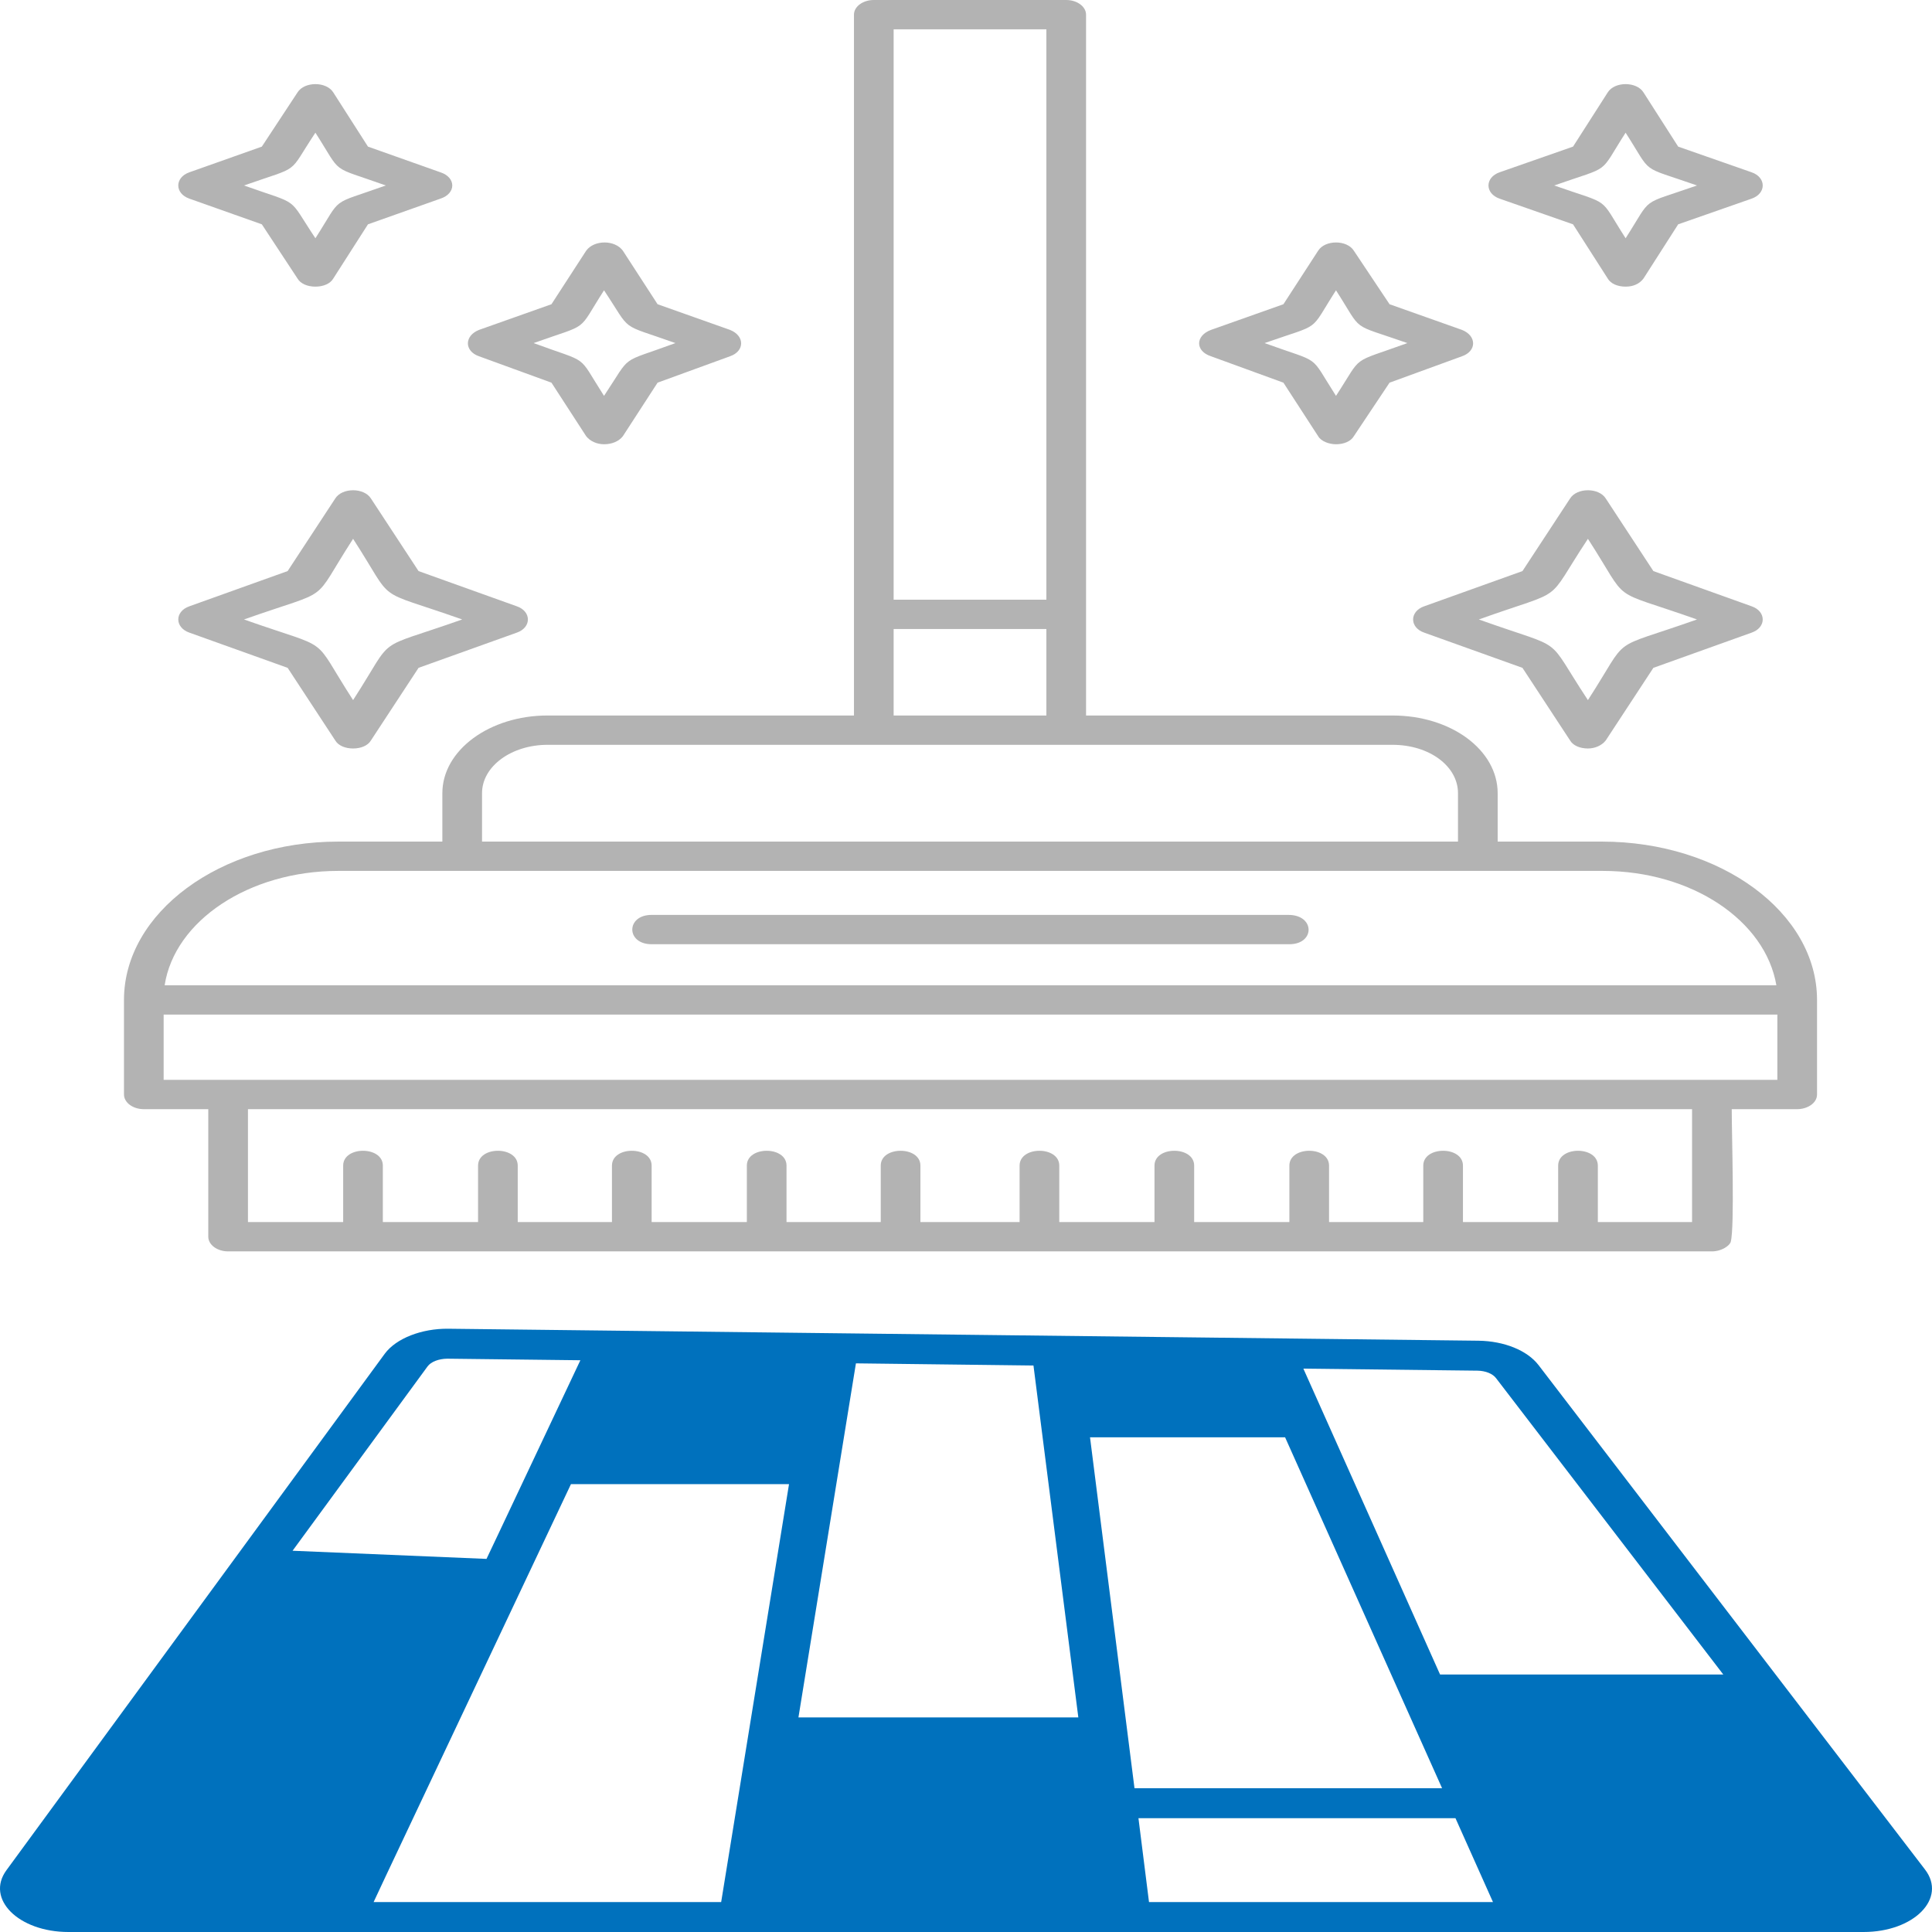 <svg width="512" height="512" viewBox="0 0 512 512" fill="none" xmlns="http://www.w3.org/2000/svg">
<path fill-rule="evenodd" clip-rule="evenodd" d="M83.585 75.962C81.482 75.962 79.642 75.185 78.853 73.825L69.391 59.449L50.203 52.649C46.261 51.289 46.261 47.015 50.203 45.655L69.391 38.855L78.853 24.479C80.693 21.565 86.476 21.565 88.316 24.479L97.515 38.855L116.703 45.655C120.909 47.015 120.909 51.289 116.703 52.649L97.515 59.449L88.316 73.825C87.527 75.185 85.687 75.962 83.585 75.962ZM32.856 264.993C32.856 241.874 58.352 223.03 89.63 223.03H117.229V210.207C117.229 198.745 129.845 189.614 145.09 189.614H226.309V3.886C226.309 1.748 228.675 0 231.566 0H282.558C285.45 0 287.815 1.748 287.815 3.886V189.614H369.034C384.542 189.614 396.896 198.745 396.896 210.207V223.03H424.495C456.036 223.03 481.532 241.874 481.532 264.993V290.055C481.532 292.386 478.903 293.941 476.275 293.941H458.927C458.927 300.74 459.716 325.219 458.664 329.105C458.402 330.076 456.299 331.63 453.67 331.63H275.461C203.968 331.63 132.211 331.63 60.454 331.63C57.563 331.63 55.197 329.882 55.197 327.745V293.941H38.112C35.221 293.941 32.856 292.192 32.856 290.055V264.993ZM470.755 261.108C467.864 244.012 448.413 230.801 424.757 230.801H89.63C65.974 230.801 46.261 244.012 43.632 261.108H470.755ZM236.823 189.614H277.301V166.689H236.823V189.614ZM127.743 223.03H386.382V210.207C386.382 203.019 378.76 197.385 369.034 197.385H145.09C135.628 197.385 127.743 203.019 127.743 210.207V223.03ZM277.301 158.918V7.771H236.823V158.918H277.301ZM43.369 286.17H471.018V268.879H43.369V286.17ZM341.698 250.228H172.689C165.855 250.228 165.855 242.457 172.689 242.457H341.436C348.532 242.457 348.532 250.228 341.698 250.228ZM90.944 323.859V308.9C90.944 303.654 101.458 303.654 101.458 308.9V323.859H126.691V308.9C126.691 303.654 137.205 303.654 137.205 308.9V323.859H162.175V308.9C162.175 303.654 172.689 303.654 172.689 308.9V323.859H197.922V308.9C197.922 303.654 208.436 303.654 208.436 308.9V323.859H233.406V308.9C233.406 303.654 243.92 303.654 243.92 308.9V323.859H270.205V308.9C270.205 303.654 280.718 303.654 280.718 308.9V323.859H305.951V308.9C305.951 303.654 316.465 303.654 316.465 308.9V323.859H341.698V308.9C341.698 303.654 352.212 303.654 352.212 308.9V323.859H377.182V308.9C377.182 303.654 387.696 303.654 387.696 308.9V323.859H412.929V308.9C412.929 303.654 423.443 303.654 423.443 308.9V323.859H448.413V293.941H65.711V323.859H90.944ZM420.815 198.356C418.712 198.356 416.872 197.579 416.083 196.219L403.467 176.986L377.445 167.661C373.503 166.301 373.503 162.027 377.445 160.667L403.467 151.342L416.083 132.108C417.923 129.194 423.706 129.194 425.546 132.108L438.162 151.342L464.184 160.667C468.127 162.027 468.127 166.301 464.184 167.661L438.162 176.986L425.546 196.219C424.495 197.579 422.655 198.356 420.815 198.356ZM391.902 164.164C415.821 172.712 408.987 167.661 420.815 185.534C432.38 167.661 425.546 172.712 449.728 164.164C425.546 155.616 432.38 160.667 420.815 142.793C408.987 160.667 415.821 155.616 391.902 164.164ZM354.052 117.732C352.212 117.732 350.109 116.955 349.321 115.595L340.121 101.412L320.934 94.418C316.728 93.058 316.728 88.979 320.934 87.424L340.121 80.625L349.321 66.443C351.161 63.529 356.943 63.529 358.783 66.443L368.246 80.625L387.433 87.424C391.376 88.979 391.376 93.058 387.433 94.418L368.246 101.412L358.783 115.595C357.995 116.955 356.155 117.732 354.052 117.732ZM335.127 90.921C350.635 96.555 346.692 93.447 354.052 104.909C361.412 93.641 357.469 96.555 372.977 90.921C357.469 85.482 361.412 88.396 354.052 76.934C346.692 88.396 350.635 85.482 335.127 90.921ZM430.803 75.962C428.7 75.962 426.86 75.185 426.072 73.825L416.872 59.449L397.421 52.649C393.479 51.289 393.479 47.015 397.421 45.655L416.872 38.855L426.072 24.479C427.912 21.565 433.694 21.565 435.534 24.479L444.734 38.855L464.184 45.655C468.127 47.015 468.127 51.289 464.184 52.649L444.734 59.449L435.534 73.825C434.483 75.185 432.906 75.962 430.803 75.962ZM411.878 49.152C427.386 54.592 423.443 51.678 430.803 63.14C438.162 51.678 434.22 54.592 449.728 49.152C434.22 43.712 438.162 46.626 430.803 35.164C423.443 46.626 427.386 43.712 411.878 49.152ZM93.573 198.356C91.47 198.356 89.63 197.579 88.842 196.219L76.225 176.986L50.203 167.661C46.261 166.301 46.261 162.027 50.203 160.667L76.225 151.342L88.842 132.108C90.681 129.194 96.464 129.194 98.304 132.108L110.921 151.342L136.942 160.667C140.885 162.027 140.885 166.301 136.942 167.661L110.921 176.986L98.304 196.219C97.515 197.579 95.675 198.356 93.573 198.356ZM64.66 164.164C88.842 172.712 82.008 167.661 93.573 185.534C105.138 167.661 98.304 172.712 122.486 164.164C98.304 155.616 105.138 160.667 93.573 142.793C82.008 160.667 88.842 155.616 64.66 164.164ZM160.073 117.732C158.233 117.732 156.393 116.955 155.341 115.595L146.142 101.412L126.954 94.418C123.011 93.058 123.011 88.979 126.954 87.424L146.142 80.625L155.341 66.443C157.444 63.529 162.964 63.529 165.067 66.443L174.266 80.625L193.454 87.424C197.397 88.979 197.397 93.058 193.454 94.418L174.266 101.412L165.067 115.595C164.015 116.955 162.175 117.732 160.073 117.732ZM141.411 90.921C156.656 96.555 152.713 93.447 160.073 104.909C167.695 93.447 163.752 96.555 178.997 90.921C163.752 85.482 167.695 88.396 160.073 76.934C152.713 88.396 156.656 85.482 141.411 90.921ZM64.66 49.152C79.905 54.592 75.962 51.678 83.585 63.14C90.944 51.678 87.002 54.592 102.247 49.152C87.002 43.712 90.944 46.626 83.585 35.164C75.962 46.626 80.168 43.712 64.66 49.152Z" fill="#B3B3B3"/>
<path d="M510.134 495.426L407.741 361.781C404.744 357.875 398.65 355.398 391.807 355.303C292.311 354.128 160.747 352.604 118.741 352.128C111.798 352.064 105.006 354.636 101.959 358.764L1.713 495.616C-3.881 503.237 4.91 512 18.146 512H493.852C507.238 512 516.028 503.078 510.134 495.426ZM113.297 362.13C114.245 360.827 116.343 360.097 118.491 360.065L153.804 360.479C127.831 415.474 129.58 411.79 128.93 413.124L77.533 410.964L113.297 362.13ZM191.117 504.062H99.013L102.359 496.918L151.308 393.311H209.098L191.117 504.062ZM211.595 455.132L226.829 361.304L273.88 361.875L285.767 455.131H211.595V455.132ZM288.865 380.895H340.561L382.167 473.898H300.652L288.865 380.895ZM304.498 504.062L301.701 481.836H385.714L395.653 504.062H304.498ZM381.668 443.765L381.618 443.733C371.129 420.205 354.497 383.054 345.406 362.701L391.558 363.241C393.656 363.273 395.605 364.035 396.504 365.274L456.692 443.765H381.668Z" fill="#0071BD"/>
</svg>
